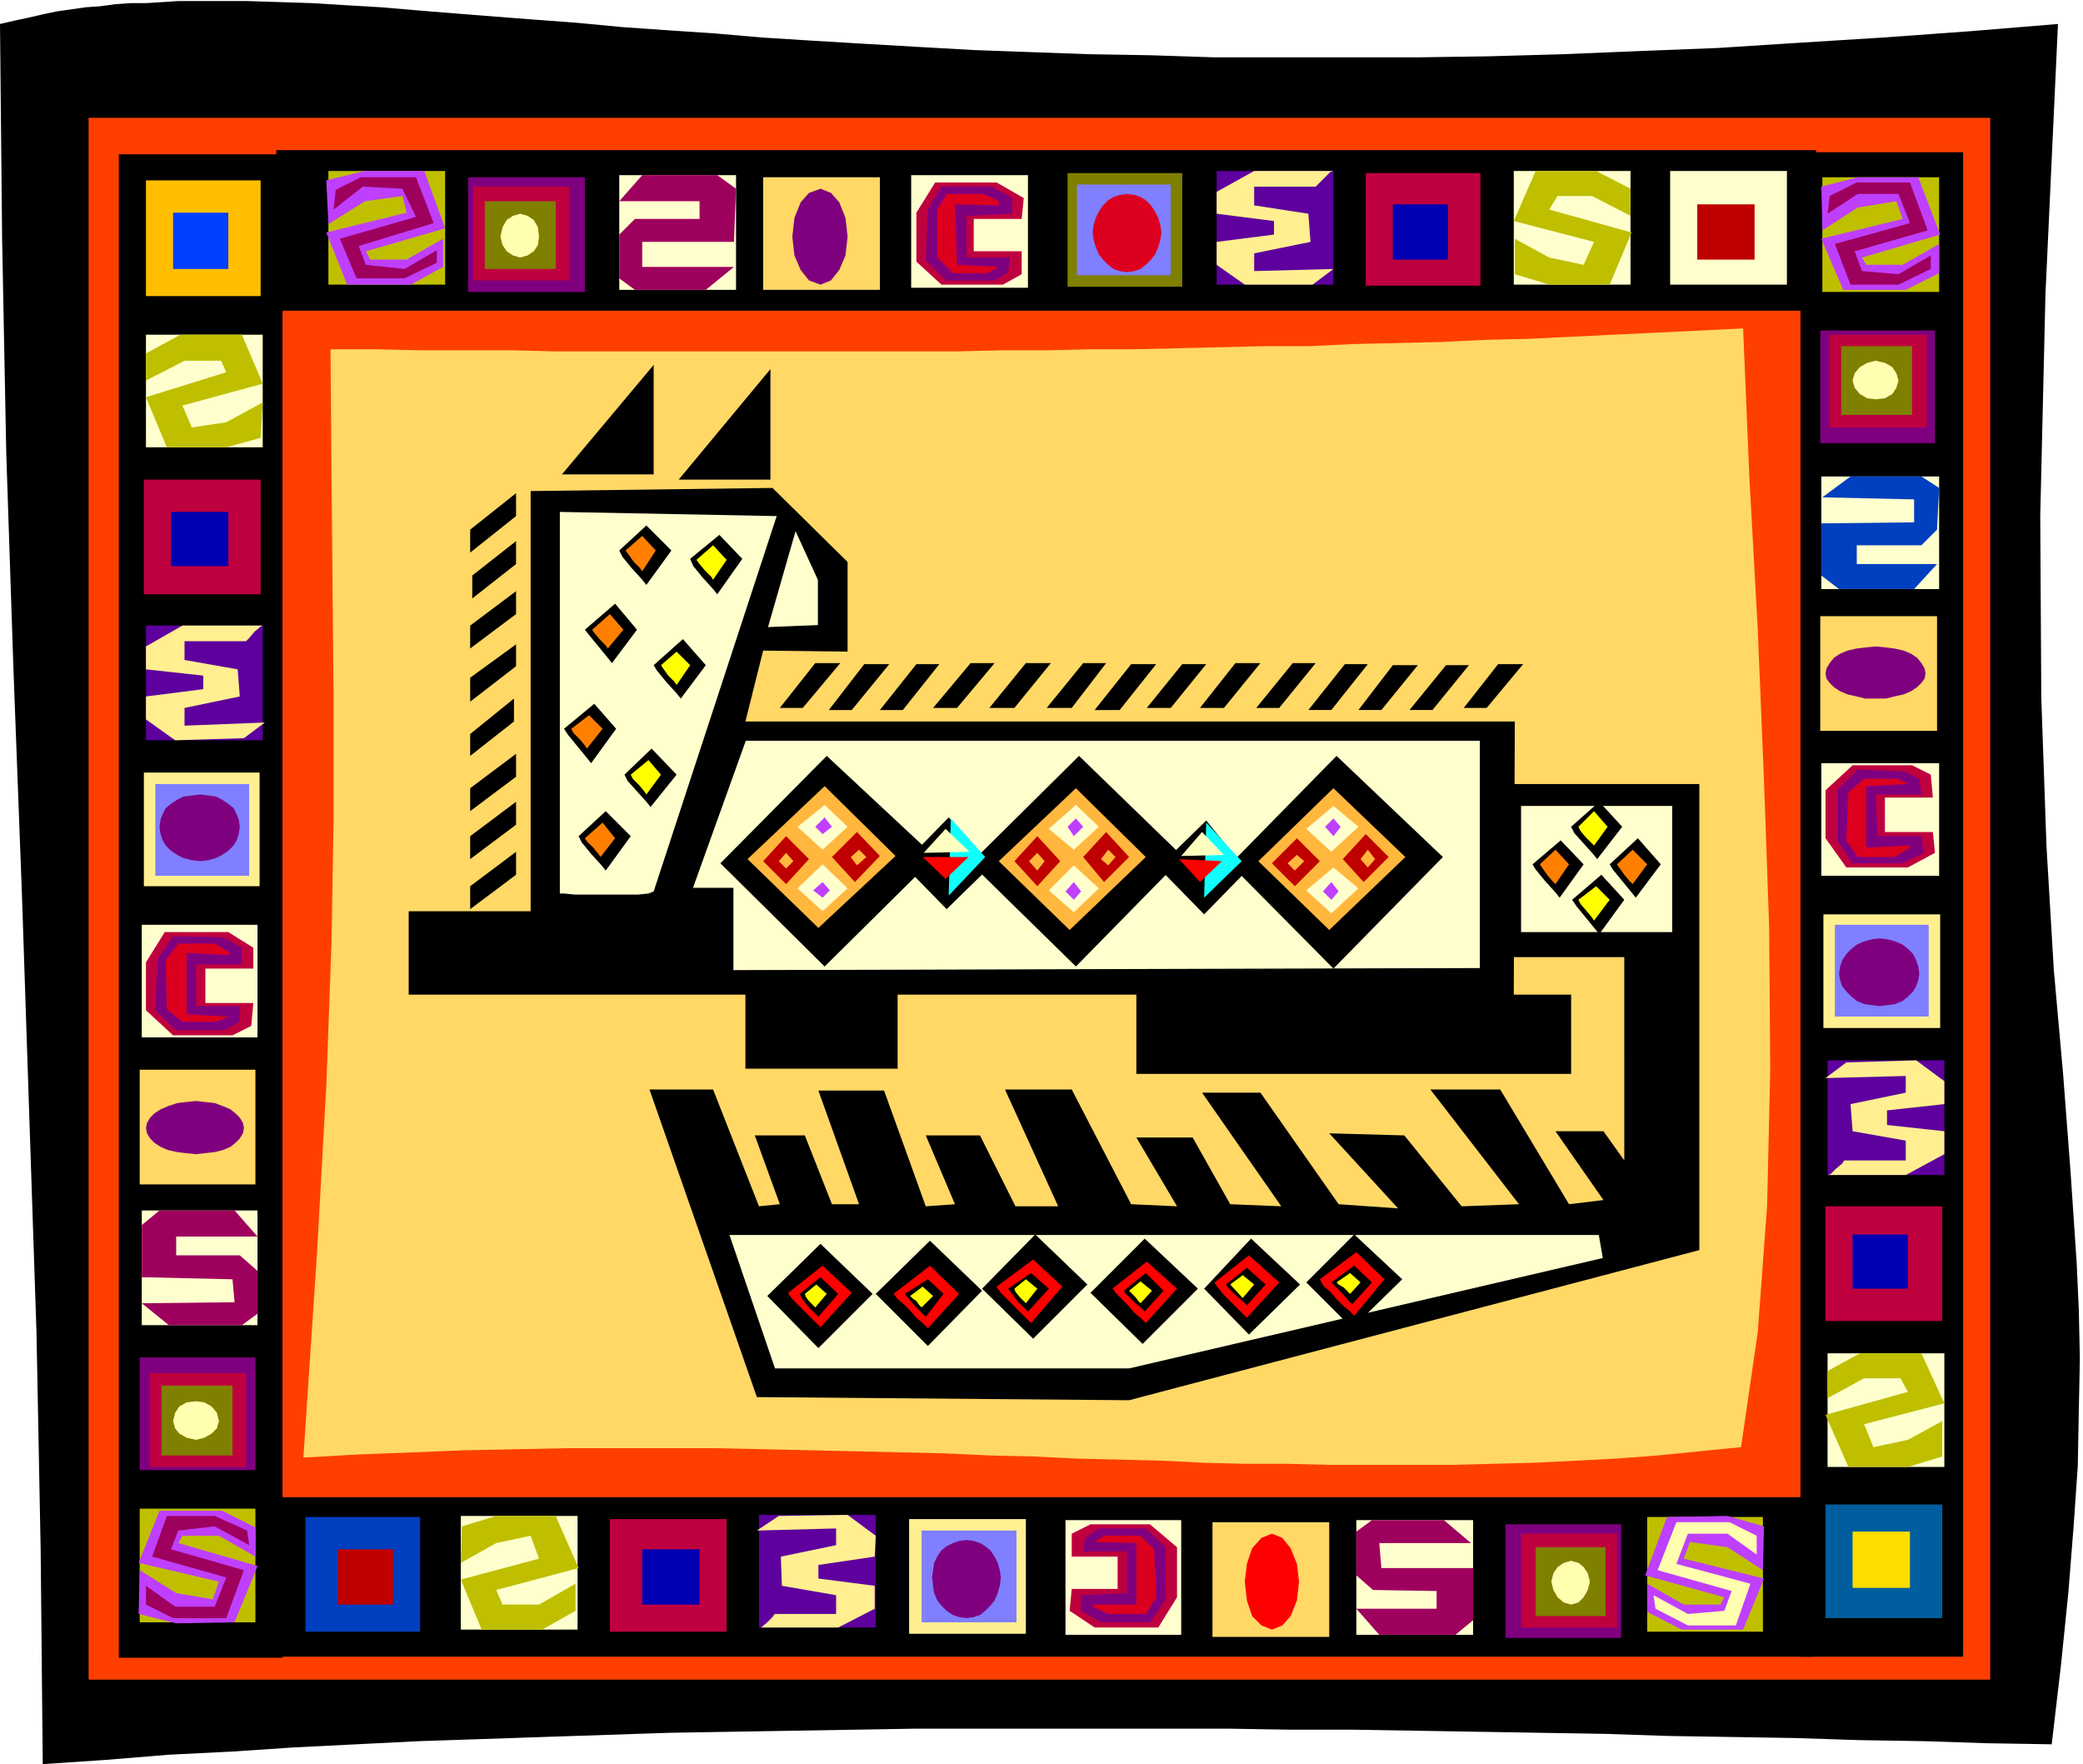 <svg xmlns="http://www.w3.org/2000/svg" fill-rule="evenodd" height="1.692in" preserveAspectRatio="none" stroke-linecap="round" viewBox="0 0 1998 1692" width="1.998in"><style>.pen0{stroke:#000;stroke-width:1;stroke-linejoin:round}.pen1{stroke:none}.brush2{fill:#000}.brush5{fill:#bf003f}.brush6{fill:#ffef91}.brush7{fill:#7f7fff}.brush8{fill:#ffd866}.brush9{fill:#7f007f}.brush10{fill:#ffffce}.brush11{fill:#5e009e}.brush12{fill:#bfbf00}.brush14{fill:#0000b2}.brush15{fill:#7f7f00}.brush16{fill:#bf3fff}.brush17{fill:#9e005e}.brush18{fill:#ffffaf}.brush19{fill:#dd001e}.brush22{fill:#003fbf}.brush23{fill:#bf0000}.brush24{fill:red}.brush25{fill:#ffb73d}.brush26{fill:#0fffff}.brush27{fill:#ffffbf}.brush28{fill:#ff0}.brush29{fill:#ff7f00}</style><path class="pen1 brush2" d="m0 23 13-3 14-3 13-3 14-3 14-2 14-2 14-1 15-2 14-1h15l16-1 15-1h66l31 1 31 1 33 2 34 2 35 3 37 3 38 3 39 3 40 3 42 4 43 3 45 3 46 4 48 3 50 3 52 3 53 3 55 2 56 2 59 1 61 2h194l69-1 71-2 73-3 76-3 78-5 80-5 83-6 85-7-12 259-5 213 1 174 5 143 7 118 9 101 7 92 6 89 2 45 1 46-1 50-1 53-4 58-5 63-7 69-9 77-62-1-61-2-62-1-61-2-61-1-61-1-60-2-61-1-60-1-60-1-61-1h-60l-60-1H879l-59 1-60 1-60 1-59 1-60 2-60 2-59 2-60 2-60 3-60 3-60 4-60 3-61 5-60 4-2-205-4-209-7-210-7-211-8-212-7-210-4-207L0 23z"/><path class="pen1" style="fill:#ff3f00" d="M85 113h1824v1498H85V113z"/><path class="pen1 brush2" d="M114 148h157v1442H114V148z"/><path class="pen1" style="fill:#ffbf00" d="M140 173h110v111H140V173z"/><path class="pen1 brush5" d="M138 460h112v110H138V460z"/><path class="pen1 brush6" d="M138 741h111v109H138V741z"/><path class="pen1 brush7" d="M149 752h90v88h-90v-88z"/><path class="pen1 brush8" d="M134 1026h111v110H134v-110z"/><path class="pen1 brush9" d="M134 1302h111v108H134v-108z"/><path class="pen1 brush10" d="M140 321h112v108H140V321z"/><path class="pen1 brush11" d="M140 600h112v110H140V600z"/><path class="pen1 brush10" d="M136 887h111v108H136V887zm0 274h111v110H136v-110z"/><path class="pen1 brush12" d="M245 1447H134v109h111v-109z"/><path class="pen1" style="fill:#003fff" d="M166 204h53v54h-53v-54z"/><path class="pen1 brush14" d="M164 491h55v52h-55v-52z"/><path class="pen1 brush5" d="M144 1317h92v90h-92v-90z"/><path class="pen1 brush15" d="M155 1329h68v67h-68v-67z"/><path class="pen1 brush12" d="m140 365 37-19h35l5 11-77 24 20 48h57l33-9 2-34-35 19-33 5-9-21 77-21-20-47h-59l-33 18v26z"/><path class="pen1 brush16" d="m245 1493-35-20h-35l-4 7 76 22-22 54-56 1-36-9 1-42 35 22 35 6 6-17-77-18 20-50h60l32 16v28z"/><path class="pen1 brush17" d="m239 1482-33-18-35 4-7 18 70 20-17 46h-51l-26-13v-18l28 20h38l11-28-71-20 14-39h46l31 14 2 14z"/><path class="pen1 brush6" d="M252 600h-77l-35 20v22l55 6v13l-55 7v22l28 20 66-2 20-15-77 3v-17l53-11-2-26-51-9v-18h59l3-3 5-6 6-5 2-1z"/><path class="pen1 brush9" d="m192 762 8 1 7 1 6 3 6 4 5 4 3 6 2 5 1 7-1 7-2 6-3 5-5 5-6 4-6 3-7 2-8 1-8-1-8-2-6-3-6-4-5-5-3-5-2-6-1-7 1-7 2-5 3-6 5-4 6-4 6-3 8-1 8-1z"/><path class="pen1 brush18" d="m188 1344 8 1 7 4 5 6 2 8-2 7-5 5-7 4-8 2-9-2-7-4-4-5-2-7 2-8 4-6 7-4 9-1z"/><path class="pen1 brush5" d="M197 929h46v-20l-24-15h-61l-18 29v46l26 24h57l18-9 2-22h-46v-33z"/><path class="pen1 brush9" d="M188 925h44v-16l-18-10-48-1-15 22-2 49 20 19h46l15-8v-15h-42v-40z"/><path class="pen1 brush19" d="m179 914 40 2 2-2-15-9h-35l-12 16 1 47 15 12h33l11-5-40-2v-59z"/><path class="pen1 brush9" d="m188 1056 9 1 9 1 8 3 7 3 5 4 4 4 3 5 1 5-1 5-3 5-4 4-5 4-7 3-8 2-9 1-9 1-10-1-8-1-9-2-7-3-6-4-4-4-3-5-1-5 1-5 3-5 4-4 6-4 7-3 9-3 8-1 10-1z"/><path class="pen1 brush17" d="m225 1161 22 25h-78v18h61l17 15v41l-15 11h-70l-26-21 89-1-2-22-87-2v-50l17-14h72z"/><path class="pen1 brush2" d="M1727 1589h156V146h-156v1443z"/><path class="pen1" style="fill:#005e9e" d="M1751 1552h112v-109h-112v109z"/><path class="pen1 brush5" d="M1751 1267h112v-110h-112v110z"/><path class="pen1 brush6" d="M1749 986h112V877h-112v109z"/><path class="pen1 brush7" d="M1760 975h90v-88h-90v88z"/><path class="pen1 brush8" d="M1746 701h112V591h-112v110z"/><path class="pen1 brush9" d="M1746 425h110V317h-110v108z"/><path class="pen1 brush10" d="M1753 1298h112v109h-112v-109z"/><path class="pen1 brush11" d="M1865 1127h-112v-110h112v110z"/><path class="pen1 brush10" d="M1747 840h113V732h-113v108zm0-275h113V457h-113v108z"/><path class="pen1 brush12" d="M1860 280h-112V170h112v110z"/><path class="pen1" style="fill:#fd0" d="M1777 1523h55v-54h-55v54z"/><path class="pen1 brush14" d="M1777 1236h53v-52h-53v52z"/><path class="pen1 brush5" d="M1755 410h93v-89h-93v89z"/><path class="pen1 brush15" d="M1766 398h68v-66h-68v66z"/><path class="pen1 brush12" d="m1753 1341 35-19h35l7 13-79 22 22 50h57l33-10v-34l-33 18-33 7-9-22 77-20-22-48h-59l-31 17v26z"/><path class="pen1 brush16" d="m1860 234-35 20h-35l-4-7 75-22-21-55h-58l-35 9 1 42 34-22 37-6 6 17-78 19 21 49h60l32-16v-28z"/><path class="pen1 brush17" d="m1852 245-31 18-35-3-7-19 70-20-17-46h-51l-26 13-2 17 29-19h39l11 28-72 20 15 39h46l31-15v-13z"/><path class="pen1 brush6" d="M1753 1127h75l37-20v-22l-55-6v-14l55-6v-22l-27-20-67 2-20 15 77-2v16l-53 11 2 26 51 9v19h-59l-2 3-6 5-5 5-3 1z"/><path class="pen1 brush9" d="m1803 965 8-1 7-1 7-3 5-4 5-5 3-5 2-6 1-6-1-7-2-6-3-6-5-5-5-4-7-3-7-2-8-1-8 1-7 2-7 3-5 4-5 5-4 6-2 6-1 7 1 6 2 6 4 5 5 5 5 4 7 3 7 1 8 1z"/><path class="pen1 brush18" d="m1799 383 9-1 7-4 4-6 2-7-2-7-4-6-7-4-9-2-8 2-7 4-5 6-2 7 2 7 5 6 7 4 8 1z"/><path class="pen1 brush5" d="M1808 798h46l2 20-26 14h-59l-20-28v-46l26-24h57l18 9 2 22h-46v33z"/><path class="pen1 brush9" d="M1801 802h42l2 16-20 10h-48l-15-22v-48l20-20 45 2 14 7 2 15h-44l2 40z"/><path class="pen1 brush19" d="m1790 813 42-2v2l-15 9h-35l-11-16 2-46 15-13h33l9 5-40 2v59z"/><path class="pen1 brush9" d="M1799 670h10l8-2 9-2 7-3 6-4 4-4 3-4 1-5-1-5-3-5-4-5-6-4-7-3-9-2-8-1-10-1-10 1-8 1-9 2-7 3-6 4-4 5-3 5-1 5 1 5 3 4 4 4 6 4 7 3 9 2 8 2h10z"/><path class="pen1 brush22" d="m1836 565 22-24h-77v-18h62l15-15 2-40-17-11h-68l-27 20 88 2v22l-89 1v50l17 13h72z"/><path class="pen1 brush2" d="M1742 298V144H265v154h1477z"/><path class="pen1 brush10" d="M1714 273V164h-112v109h112z"/><path class="pen1 brush5" d="M1420 274V166h-110v108h110z"/><path class="pen1 brush15" d="M1134 275V166h-110v109h110z"/><path class="pen1 brush7" d="M1123 264v-87h-90v87h90z"/><path class="pen1 brush8" d="M844 278V170H732v108h112z"/><path class="pen1 brush9" d="M561 280V170H449v110h112z"/><path class="pen1 brush10" d="M1564 164h-112v109h112V164z"/><path class="pen1 brush11" d="M1167 164h112v109h-112V164z"/><path class="pen1 brush10" d="M874 168h112v108H874V168zm-168 0H594v110h112V168z"/><path class="pen1 brush12" d="M427 273H315V164h112v109z"/><path class="pen1 brush23" d="M1683 249v-53h-55v53h55z"/><path class="pen1 brush14" d="M1389 249v-53h-53v53h53z"/><path class="pen1 brush5" d="M546 269v-90h-92v90h92z"/><path class="pen1 brush15" d="M533 258v-65h-68v65h68z"/><path class="pen1 brush12" d="m1564 207-37-19h-33l-8 13 79 22-21 50h-58l-33-10v-34l33 18 33 7 10-22-77-20 21-48h58l33 17v26z"/><path class="pen1 brush16" d="m425 229-35 20h-35l-4-8 76-22-20-55h-57l-37 9 2 42 35-22 36-5 4 16-77 19 20 50h61l31-17v-27z"/><path class="pen1 brush17" d="m419 240-31 18-37-4-7-18 72-22-17-44h-53l-24 12-2 19 28-22 38 2 13 27-73 21 16 38h46l31-15v-12z"/><path class="pen1 brush6" d="M1279 164h-76l-36 20v21l55 7v13l-55 7v22l27 19h65l20-15-76 2v-17l54-11-2-27-52-8v-18h59l3-3 6-6 5-5 3-1z"/><path class="pen1 brush19" d="m1114 223-1-7-2-7-3-6-4-6-5-5-5-3-6-2-7-1-7 1-6 2-5 3-5 5-4 6-3 6-2 7-1 7 1 7 2 7 3 7 4 5 5 5 5 4 6 2 7 1 7-1 6-2 5-4 5-5 4-5 3-7 2-7 1-7z"/><path class="pen1 brush18" d="m517 227-1-9-4-7-6-4-7-2-7 2-6 4-4 7-2 9 2 8 4 6 6 4 7 2 7-2 6-4 4-6 1-8z"/><path class="pen1 brush5" d="M934 210h46l2-20-26-15h-59l-18 29v47l24 22h59l18-10v-22h-46v-31z"/><path class="pen1 brush9" d="m927 207 44-2v-15l-20-11h-48l-13 22-2 49 20 19h46l13-8 2-14h-42v-40z"/><path class="pen1 brush19" d="m916 196 42 1v-4l-15-7h-35l-9 15v46l15 15h33l11-6-40-2-2-58z"/><path class="pen1 brush9" d="m813 227-2-18-6-15-8-9-10-4-11 4-8 9-6 15-2 18 2 18 6 14 8 10 11 4 10-4 8-10 6-14 2-18z"/><path class="pen1 brush17" d="m616 168-22 25h77v17h-62l-15 15v42l15 11h68l27-22h-88v-24h88l2-51-18-13h-72z"/><path class="pen1 brush2" d="M265 1589v-153h1475v153H265z"/><path class="pen1 brush22" d="M293 1565v-110h110v110H293z"/><path class="pen1 brush5" d="M585 1565v-108h112v108H585z"/><path class="pen1 brush6" d="M872 1567v-110h112v110H872z"/><path class="pen1 brush7" d="M884 1556v-88h91v88h-91z"/><path class="pen1 brush8" d="M1163 1570v-110h112v110h-112z"/><path class="pen1 brush9" d="M1444 1571v-109h111v109h-111z"/><path class="pen1 brush10" d="M554 1563H442v-109h112v109z"/><path class="pen1 brush11" d="M840 1561H728v-108h112v108z"/><path class="pen1 brush10" d="M1133 1568h-111v-110h111v110zm280 0h-112v-110h112v110z"/><path class="pen1 brush12" d="M1580 1565h111v-110h-111v110z"/><path class="pen1 brush23" d="M324 1539v-53h53v53h-53z"/><path class="pen1 brush14" d="M616 1539v-53h55v53h-55z"/><path class="pen1 brush5" d="M1459 1561v-90h92v90h-92z"/><path class="pen1 brush15" d="M1473 1550v-66h67v66h-67z"/><path class="pen1 brush12" d="m552 1519-35 20h-35l-6-14 79-21-22-50h-57l-33 10-1 35 34-19 33-7 8 22-75 20 20 48h58l32-18v-26z"/><path class="pen1 brush16" d="m1580 1519 35 20h35l4-7-76-21 21-56 58-1 35 10-1 42-34-22-36-5-6 16 77 19-20 49h-59l-33-17v-27z"/><path class="pen1 brush18" d="m1586 1530 33 18 35-3 7-19-71-20 18-46h51l26 13v18l-28-20h-38l-11 29 71 19-14 40h-46l-31-16-2-13z"/><path class="pen1 brush6" d="M728 1561h76l35-18v-22l-54-7v-13l54-8 1-20-27-20-66 1-21 14 76-2v16l-53 11 1 28 52 9v18h-59l-2 3-5 5-6 5h-2z"/><path class="pen1 brush9" d="m894 1513 1-7 1-7 3-6 4-6 5-4 6-3 6-2 7-1 7 1 6 2 5 3 5 4 4 6 3 6 2 7 1 7-1 8-2 7-3 7-4 5-5 5-5 4-6 2-7 1-7-1-6-2-6-4-5-5-4-5-3-7-1-7-1-8z"/><path class="pen1 brush18" d="m1488 1517 2-8 4-6 6-4 7-2 7 2 5 4 4 6 2 8-2 8-4 7-5 5-7 2-7-2-6-5-4-7-2-8z"/><path class="pen1 brush5" d="M1072 1524h-44l-2 21 24 16h61l18-29v-48l-26-22h-57l-18 9v22h44v31z"/><path class="pen1 brush9" d="m1081 1528-44 2v15l19 11h47l15-22v-50l-19-18h-45l-13 9-2 13h42v40z"/><path class="pen1 brush19" d="M1090 1539h-40l-2 2 15 7h36l10-16-2-46-13-13h-35l-9 6 40 1v59z"/><path class="pen1 brush24" d="m1194 1517 2-17 5-15 9-10 10-4 10 4 8 10 6 15 2 17-2 18-6 15-8 9-10 4-10-4-9-9-5-15-2-18z"/><path class="pen1 brush17" d="m1323 1568-22-25h77v-17l-61-1-16-14v-42l15-11h69l26 22h-88l2 24h88v50l-17 14h-73z"/><path class="pen1 brush8" d="M317 335h43l44 1h86l43 1h386l42-1h43l42-1h42l42-1 42-1 42-1h42l42-2 42-1 42-1 42-2 41-1 42-2 41-2 42-2 41-2 41-2 6 143 8 145 6 145 5 142 1 137-3 130-9 121-16 110-40 4-40 4-40 3-39 2-40 2-39 1-39 1h-119l-39-1h-40l-40-1-40-2-41-1-41-1-41-2-42-1-43-2-43-1-43-1-44-1-45-1-46-1H545l-49 1-50 1-50 2-52 2-53 3 13-195 9-162 5-138 2-120V674l-1-107-1-110-1-122z"/><path class="pen1 brush2" d="M715 1025v-71H392v-80h117V471l232-3 72 71v86l-81-1-17 68h738l-1 262h55v76h-417v-76H861v71H715z"/><path class="pen1 brush2" d="M1446 752h184v447l-547 144-357-3-103-295h61l44 112 20-2-24-66h48l26 66h26l-39-109h63l40 111 28-2-28-66h52l34 68h41l-51-112h64l57 110 44 2-39-66h54l36 64 49 2-76-109h56l75 107 57 4-66-72 72 2 55 68 55-2-85-110h67l66 110 33-4-46-66h46l20 28V918h-117l5-166zM539 455l88-105v105h-88zm112 5 88-106v106h-88z"/><path class="pen1 brush10" d="m763 508-27 94 49-2v-44l-22-48z"/><path class="pen0" fill="none" d="m763 508-27 94 49-2v-44l-22-48"/><path class="pen1 brush10" d="m627 855 118-360-208-4v366h4l10 1h61l10-1 5-2zm88-145-51 142h39v79l717-2V710H715z"/><path class="pen0" fill="none" d="m715 710-51 142h39v79l717-2V710H715"/><path class="pen1 brush10" d="M699 1184h835l4 23-455 106H743l-44-129z"/><path class="pen0" fill="none" d="M699 1184h835l4 23-455 106H743l-44-129"/><path class="pen1 brush2" d="m691 828 102-103 104 97-106 105-100-99zm45 415 51-50 50 48-52 52-49-50zm104-2 52-51 50 48-52 53-50-50zm102-5 51-52 50 48-52 52-49-48zm104 4 52-52 51 48-53 53-50-49zm109-4 45-48 47 44-49 48-43-44zm98-6 46-46 46 43-48 47-44-44z"/><path class="pen1 brush25" d="m717 824 74-70 68 67-74 69-68-66z"/><path class="pen1 brush10" d="m765 793 26-21 22 21-24 22-24-22z"/><path class="pen1 brush23" d="m732 826 22-24 22 22-22 24-22-22z"/><path class="pen1 brush10" d="m765 852 24-23 24 23-24 22-24-22z"/><path class="pen1 brush23" d="m798 822 24-24 22 23-24 25-22-24z"/><path class="pen1 brush25" d="m816 822 8-7 7 7-9 8-6-8z"/><path class="pen1 brush16" d="m782 793 9-9 7 9-9 7-7-7zm-2 61 9-8 7 8-7 7-9-7z"/><path class="pen1 brush25" d="m747 826 7-8 7 8-7 7-7-7z"/><path class="pen1 brush2" d="m931 828 104-103 100 97-103 105-101-99z"/><path class="pen1 brush25" d="m958 826 74-70 67 66-73 70-68-66z"/><path class="pen1 brush10" d="m1006 795 26-23 22 21-24 22-24-20z"/><path class="pen1 brush23" d="m973 826 22-24 22 24-22 24-22-24z"/><path class="pen1 brush10" d="m1006 854 24-24 24 22-24 23-24-21z"/><path class="pen1 brush23" d="m1039 822 22-24 22 24-24 24-20-24z"/><path class="pen1 brush25" d="m1056 824 7-9 7 7-7 8-7-6z"/><path class="pen1 brush16" d="m1024 793 8-8 7 8-9 9-6-9zm-2 62 8-9 7 9-7 8-8-8z"/><path class="pen1 brush25" d="m987 826 8-8 7 8-7 9-8-9z"/><path class="pen1 brush2" d="m1180 829 102-104 102 97-105 107-99-100z"/><path class="pen1 brush25" d="m1207 826 72-70 69 66-73 70-68-66z"/><path class="pen1 brush10" d="m1253 795 26-22 24 20-26 24-24-22z"/><path class="pen1 brush23" d="m1220 828 24-24 22 22-24 24-22-22z"/><path class="pen1 brush10" d="m1253 854 26-22 24 20-26 24-24-22z"/><path class="pen1 brush23" d="m1288 824 22-24 22 22-24 24-20-22z"/><path class="pen1 brush25" d="m1305 824 7-9 7 9-7 8-7-8z"/><path class="pen1 brush16" d="m1271 793 8-8 7 8-7 9-8-9zm-2 62 8-9 7 9-7 8-8-8z"/><path class="pen1 brush25" d="m1235 828 9-8 7 6-9 9-7-7z"/><path class="pen1 brush10" d="M1459 773h145v121h-145V773z"/><path class="pen1 brush2" d="m1196 835-41 42-44-45 46-45 39 48z"/><path class="pen1 brush26" d="m1191 826-36 35 2-72 34 37z"/><path class="pen1 brush27" d="m1174 820-21-22-20 23 41-1z"/><path class="pen1 brush24" d="m1172 826-21 20-20-22 41 2z"/><path class="pen1 brush2" d="m951 830-43 42-42-43 44-45 41 46z"/><path class="pen1 brush26" d="m945 822-35 37 2-74 33 37z"/><path class="pen1 brush27" d="m930 817-23-22-21 23 44-1z"/><path class="pen1 brush24" d="m929 822-22 21-22-21h44zm-173 418 33-26 28 26-30 33-1-1-4-4-5-5-6-6-6-6-5-5-3-4-1-2z"/><path class="pen1 brush2" d="m767 1241 20-16 17 16-19 22-3-3-7-7-6-8-2-4z"/><path class="pen1 brush28" d="m772 1241 11-9 10 9-11 13-2-2-4-4-3-4-1-3z"/><path class="pen1 brush24" d="m857 1241 35-27 28 27-30 33-1-1-4-4-6-5-6-7-6-6-6-5-3-4-1-1z"/><path class="pen1 brush2" d="m868 1241 22-14 15 14-17 22-3-3-7-7-7-8-3-4z"/><path class="pen1 brush28" d="m873 1243 12-9 10 9-11 11-2-2-3-4-4-3-2-2z"/><path class="pen1 brush24" d="m956 1234 35-26 28 26-30 35-1-1-4-4-6-6-6-6-6-6-6-6-3-4-1-2z"/><path class="pen1 brush2" d="m967 1236 22-15 17 15-20 22-3-3-7-7-6-8-3-4z"/><path class="pen1 brush28" d="m973 1236 11-9 11 9-11 14-2-2-4-4-4-5-1-3z"/><path class="pen1 brush24" d="m1067 1236 33-26 29 26-30 33-1-1-4-4-6-5-6-7-6-6-5-5-3-4-1-1z"/><path class="pen1 brush2" d="m1078 1238 21-17 17 17-18 20-3-3-8-7-7-7-2-3z"/><path class="pen1 brush28" d="m1083 1238 11-9 11 9-11 12-2-2-3-4-4-4-2-2z"/><path class="pen1 brush24" d="m1165 1230 33-26 29 26-31 34-1-1-4-4-5-5-6-6-6-6-5-6-3-4-1-2z"/><path class="pen1 brush2" d="m1176 1232 20-16 18 16-18 20-3-3-8-7-7-7-2-3z"/><path class="pen1 brush28" d="m1180 1232 12-9 11 9-11 13-12-13z"/><path class="pen1 brush24" d="m1266 1227 35-26 27 26-29 35-1-1-4-4-6-5-6-6-6-7-6-5-3-5-1-2z"/><path class="pen1 brush2" d="m1277 1230 22-16 17 16-19 21-3-3-7-8-7-7-3-3z"/><path class="pen1 brush28" d="m1282 1230 13-9 10 9-10 11-2-2-4-4-5-3-2-2z"/><path class="pen1 brush2" d="m561 604 29-25 21 25-24 32-4-5-9-11-9-11-4-5z"/><path class="pen1 brush29" d="m568 604 17-15 13 15-15 18-2-3-6-6-5-6-2-3z"/><path class="pen1 brush2" d="m594 528 26-24 24 24-24 33-4-5-10-11-9-11-3-6z"/><path class="pen1 brush29" d="m600 528 16-14 13 14-13 20-2-3-6-6-5-7-3-4z"/><path class="pen1 brush2" d="m1544 829 27-25 22 25-24 32-4-5-9-11-9-11-3-5z"/><path class="pen1 brush29" d="m1551 829 15-14 14 14-14 19-3-3-5-6-5-7-2-3z"/><path class="pen1 brush2" d="m1470 829 27-23 22 23-23 32-4-5-10-11-9-11-3-5z"/><path class="pen1 brush29" d="m1477 829 15-14 13 14-13 19-3-3-5-6-5-7-2-3z"/><path class="pen1 brush2" d="m627 638 28-25 22 25-24 32-4-5-10-11-9-11-3-5z"/><path class="pen1 brush28" d="m634 638 15-13 13 13-13 19-2-3-6-6-5-7-2-3z"/><path class="pen1 brush2" d="m1507 793 27-24 22 24-24 31-4-5-9-10-9-10-3-6z"/><path class="pen1 brush28" d="m1514 793 15-15 13 15-13 18-3-3-5-5-5-6-2-4z"/><path class="pen1 brush2" d="m1508 863 28-24 22 24-24 33-4-5-9-11-9-11-4-6z"/><path class="pen1 brush28" d="m1514 863 17-13 13 13-15 20-2-3-5-6-6-7-2-4z"/><path class="pen1 brush2" d="m662 536 28-23 22 23-24 34-4-5-10-11-9-11-3-7z"/><path class="pen1 brush28" d="m668 537 16-14 13 14-13 19-2-3-6-6-5-6-3-4z"/><path class="pen1 brush2" d="m541 699 29-24 21 24-24 33-4-5-9-11-9-11-4-6z"/><path class="pen1 brush29" d="m548 699 17-13 13 13-15 19-2-3-5-6-6-6-2-4z"/><path class="pen1 brush2" d="m599 743 26-25 24 25-25 31-4-5-9-10-9-10-3-6z"/><path class="pen1 brush28" d="m605 743 17-14 12 14-14 19-2-3-5-6-6-6-2-4z"/><path class="pen1 brush2" d="m555 802 26-24 24 24-24 33-4-5-10-11-9-11-3-6z"/><path class="pen1 brush29" d="m561 804 17-15 12 15-14 18-2-3-5-6-6-6-2-3z"/><path class="pen1 brush2" d="M782 636h24l-36 43h-22l34-43zM451 508v22l44-35v-22l-44 35zm378 129h24l-36 44h-22l34-44zm-376-85v22l42-33v-22l-42 33zm426 85h22l-35 44h-22l35-44zm-428-37v22l44-33v-22l-44 33zm480 36h23l-36 43h-23l36-43zm-480 14v23l44-34v-21l-44 32zm533-14h24l-35 43h-24l35-43zm-533 68v21l42-33v-22l-42 34zm588-68h22l-33 43h-24l35-43zM451 756v22l44-33v-22l-44 33zm634-119h24l-35 44h-24l35-44zM451 802v22l44-33v-22l-44 33zm683-165h23l-34 42h-23l34-42zM451 850v22l44-33v-22l-44 33zm734-214h24l-35 43h-23l34-43zm55 0h22l-35 43h-22l35-43zm50 1h22l-35 44h-22l35-44zm46 1h24l-35 43h-22l33-43zm51 0h22l-35 43h-22l35-43zm50-1h24l-35 42h-22l33-42z"/></svg>
